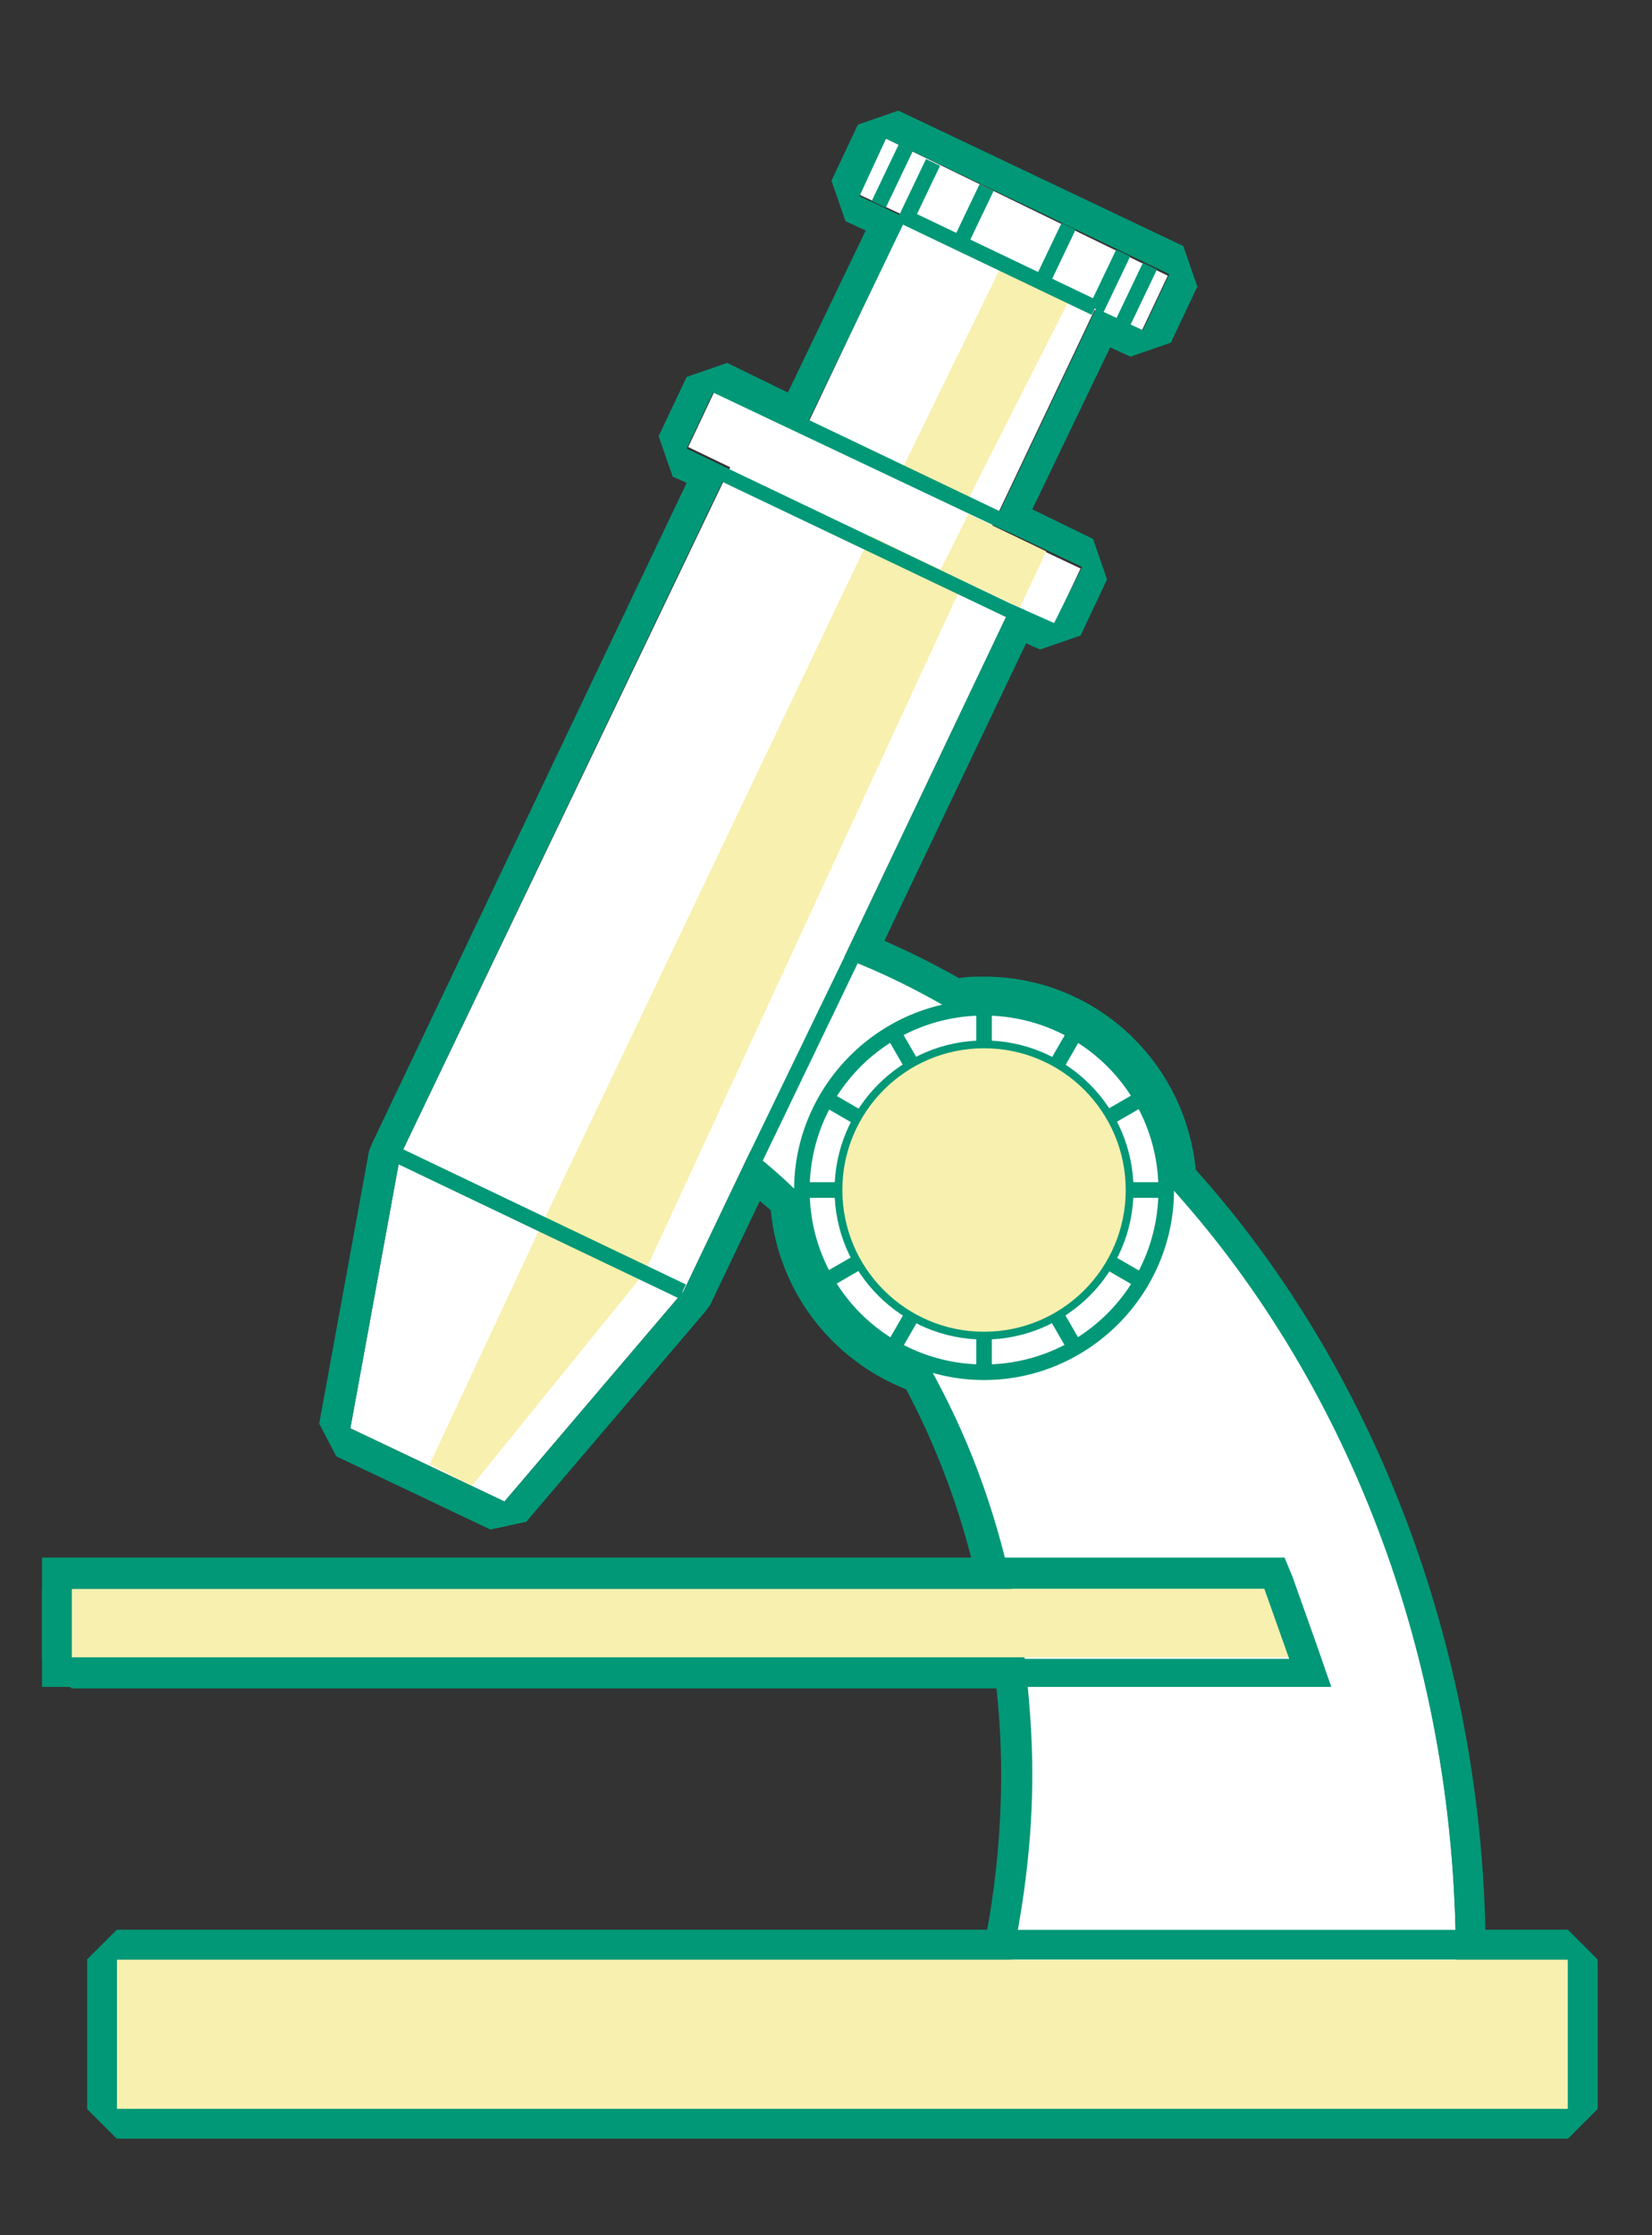 <?xml version="1.0" encoding="utf-8"?>
<!-- Generator: Adobe Illustrator 22.1.0, SVG Export Plug-In . SVG Version: 6.00 Build 0)  -->
<svg version="1.1" id="Layer_1" xmlns="http://www.w3.org/2000/svg" xmlns:xlink="http://www.w3.org/1999/xlink" x="0px" y="0px"
	 width="106.1px" height="143.5px" viewBox="0 0 106.1 143.5" style="enable-background:new 0 0 106.1 143.5;" xml:space="preserve"
	>
<rect x="0" y="0" width="106.1" height="143.5" fill="#333333" stroke="none"/>
<style type="text/css">
	.st0{fill:#FFFFFF;}
	.st1{fill:#F8F0AE;}
	.st2{fill:#009877;}
	.st3{fill:none;stroke:#A6DBCF;stroke-width:0.973;stroke-miterlimit:10;}
</style>
<g>
	<path class="st0" d="M93.5,125.8L93.5,125.8L93.5,125.8c0-19.7-7.2-37.5-18.6-49.9c-0.3-6.2-5.4-11.2-11.7-11.2
		c-0.7,0-1.3,0.1-2,0.2c-2.3-1.3-4.6-2.4-7-3.4L65,38.8l2.7,1.3l1.7-3.6l-5.7-2.7l6.6-13.9l3,1.4l1.7-3.6L56.9,8.9l-1.7,3.6l3,1.4
		l-6.6,13.9h0l-5.7-2.7l-1.7,3.6l2.7,1.3L25.7,74.2l-3.2,17.5l9.9,4.7l11.5-13.5l4.3-9c1.1,0.9,2.2,1.9,3.3,2.9
		c0.2,5.1,3.5,9.3,8.1,10.8c2.4,4.4,4.2,9.2,5.4,14.4H4.6v4.5h61.1c0.3,2.4,0.5,4.9,0.5,7.5c0,4.1-0.4,8.1-1.3,11.9H7.5v9.6h93.2
		v-9.6H93.5z"/>
	<polygon class="st1" points="57.8,30.4 64.3,17.1 68.8,19 61.9,32.6 	"/>
	<polygon class="st1" points="60.4,36.6 62.2,33 67.2,35.4 65.5,39 	"/>
	<path class="st0" d="M93.5,125.8C93.5,88.4,67.8,58,36.1,58c0,0-5.1,8-2.4,8.7c18.6,4.5,32.6,23.9,32.6,47.2
		c0,4.1-0.4,8.1-1.3,11.9L93.5,125.8z"/>
	<polygon class="st1" points="27.6,94 34.8,78.6 55.9,34.4 61.9,37.3 41.4,81.7 30.3,95.4 	"/>
	<path class="st2" d="M63.2,88.6c-6.7,0-12.2-5.5-12.2-12.2c0-6.7,5.5-12.2,12.2-12.2s12.2,5.5,12.2,12.2
		C75.4,83.1,69.9,88.6,63.2,88.6z M63.2,65.2c-6.2,0-11.2,5-11.2,11.2c0,6.2,5,11.2,11.2,11.2s11.2-5,11.2-11.2
		C74.4,70.2,69.4,65.2,63.2,65.2z M63.2,86c-5.3,0-9.6-4.3-9.6-9.6c0-5.3,4.3-9.6,9.6-9.6s9.6,4.3,9.6,9.6
		C72.8,81.7,68.5,86,63.2,86z M63.2,67.8c-4.7,0-8.6,3.9-8.6,8.6c0,4.7,3.9,8.6,8.6,8.6s8.6-3.9,8.6-8.6
		C71.8,71.7,67.9,67.8,63.2,67.8z"/>
	<rect x="63.8" y="10.1" transform="matrix(0.431 -0.902 0.902 0.431 21.332 67.592)" class="st2" width="1" height="13.5"/>
	<g>
		<polygon class="st2" points="64.6,34.1 51.5,27.9 51.4,26.7 65,33.2 		"/>
	</g>
	<g>
		<polygon class="st2" points="65.2,39.9 45.9,30.7 46.8,30.1 65,38.8 		"/>
	</g>
	<g>
		<polygon class="st2" points="48.9,74.7 48.2,73.9 54.2,61.5 55.3,61.4 		"/>
	</g>
	<rect x="34.3" y="68.4" transform="matrix(0.431 -0.902 0.902 0.431 -51.077 76.119)" class="st2" width="1" height="20.2"/>
	<g>
		<polygon class="st1" points="65.8,106.4 82.8,106.4 81.2,102 65,102 4.6,102 4.6,106.4 		"/>
		<path class="st2" d="M81.2,102l1.6,4.5h-17H4.6V102H65L81.2,102 M82.5,100l-1.4,0L65,100H4.6H2.7v1.9v4.5v1.9h1.9h61.1h17h2.8
			l-0.9-2.6l-1.6-4.5L82.5,100L82.5,100z"/>
	</g>
	<g>
		<rect x="62.7" y="64.7" class="st2" width="1" height="23.5"/>
		<rect x="62.7" y="64.7" transform="matrix(0.866 -0.5 0.5 0.866 -29.734 41.832)" class="st2" width="1" height="23.5"/>
		<rect x="62.7" y="64.7" transform="matrix(0.5 -0.866 0.866 0.5 -34.568 92.93)" class="st2" width="1" height="23.5"/>
		<rect x="51.5" y="75.9" class="st2" width="23.5" height="1"/>
		
			<rect x="51.5" y="75.9" transform="matrix(0.866 -0.5 0.5 0.866 -29.721 41.798)" class="st2" width="23.5" height="1"/>
		<rect x="51.5" y="75.9" transform="matrix(0.5 -0.866 0.866 0.5 -34.562 92.968)" class="st2" width="23.5" height="1"/>
	</g>
	<circle class="st1" cx="63.2" cy="76.4" r="9.1"/>
	<rect x="55.3" y="10.8" transform="matrix(0.431 -0.902 0.902 0.431 22.41 58.13)" class="st2" width="4" height="1"/>
	<rect x="57" y="11.7" transform="matrix(0.431 -0.902 0.902 0.431 22.629 60.188)" class="st2" width="4" height="1"/>
	<path class="st3" d="M61.6,11.2"/>
	<path class="st3" d="M59.9,14.8"/>
	<rect x="60.5" y="13.3" transform="matrix(0.431 -0.902 0.902 0.431 23.115 64.275)" class="st2" width="4" height="1"/>
	<rect x="65.8" y="15.8" transform="matrix(0.431 -0.902 0.902 0.431 23.843 70.467)" class="st2" width="4" height="1"/>
	<path class="st3" d="M70.4,15.5"/>
	<path class="st3" d="M68.6,19.1"/>
	<rect x="69.3" y="17.5" transform="matrix(0.431 -0.902 0.902 0.431 24.308 74.604)" class="st2" width="4" height="1"/>
	<rect x="71" y="18.3" transform="matrix(0.431 -0.902 0.902 0.431 24.57 76.636)" class="st2" width="4" height="1"/>
	<g>
		<rect x="7.5" y="125.8" class="st1" width="93.2" height="9.6"/>
		<path class="st2" d="M100.7,125.8v9.6H7.5v-9.6H100.7 M100.7,123.9H7.5l-1.9,1.9v9.6l1.9,1.9h93.2l1.9-1.9v-9.6L100.7,123.9
			L100.7,123.9z"/>
	</g>
	<path class="st2" d="M56.9,8.9l18.2,8.7l-1.7,3.6l-3-1.4l-6.6,13.9l5.7,2.7L67.7,40L65,38.8L54.2,61.5c2.4,0.9,4.8,2.1,7,3.4
		c0.6-0.1,1.3-0.2,2-0.2c6.3,0,11.5,5,11.7,11.2c11.4,12.4,18.6,30.2,18.6,49.9h0l0,0h7.2v9.6H7.5v-9.6H65c0.8-3.8,1.3-7.8,1.3-11.9
		c0-2.5-0.2-5-0.5-7.5H4.6V102H65c-1.1-5.2-2.9-10-5.4-14.4c-4.6-1.5-8-5.7-8.1-10.8c-1-1-2.1-2-3.3-2.9l-4.3,9L32.4,96.4l-9.9-4.7
		l3.2-17.5l21.1-44.1l-2.7-1.3l1.7-3.6l5.7,2.7h0L58.2,14l-3-1.4L56.9,8.9 M57.7,7.1L55.1,8l-1.7,3.6l0.9,2.6l1.3,0.6l-5,10.4
		l-3.9-1.9l-2.6,0.9L42.3,28l0.9,2.6l0.9,0.4L23.9,73.4l-0.2,0.5l-3.2,17.5l1.1,2.1l9.9,4.7l2.3-0.5l11.5-13.5l0.3-0.4l3.2-6.7
		c0.2,0.2,0.5,0.4,0.7,0.6c0.5,5.2,3.9,9.6,8.7,11.5c1.8,3.4,3.2,7,4.2,10.9H4.6L2.7,102v4.5l1.9,1.9H64c0.2,1.9,0.3,3.7,0.3,5.5
		c0,3.4-0.3,6.7-0.9,10H7.5l-1.9,1.9v9.6l1.9,1.9h93.2l1.9-1.9v-9.6l-1.9-1.9h-5.3c-0.4-18.4-7.2-36.1-18.6-48.8
		c-0.7-7-6.5-12.4-13.6-12.4c-0.5,0-1.1,0-1.6,0.1c-1.6-0.9-3.2-1.7-4.8-2.4l9.1-19.1l0.9,0.4l2.6-0.9l1.7-3.6l-0.9-2.6l-3.9-1.9
		l5-10.4l1.3,0.6l2.6-0.9l1.7-3.6L76,15.8L57.7,7.1L57.7,7.1z"/>
</g>
</svg>
